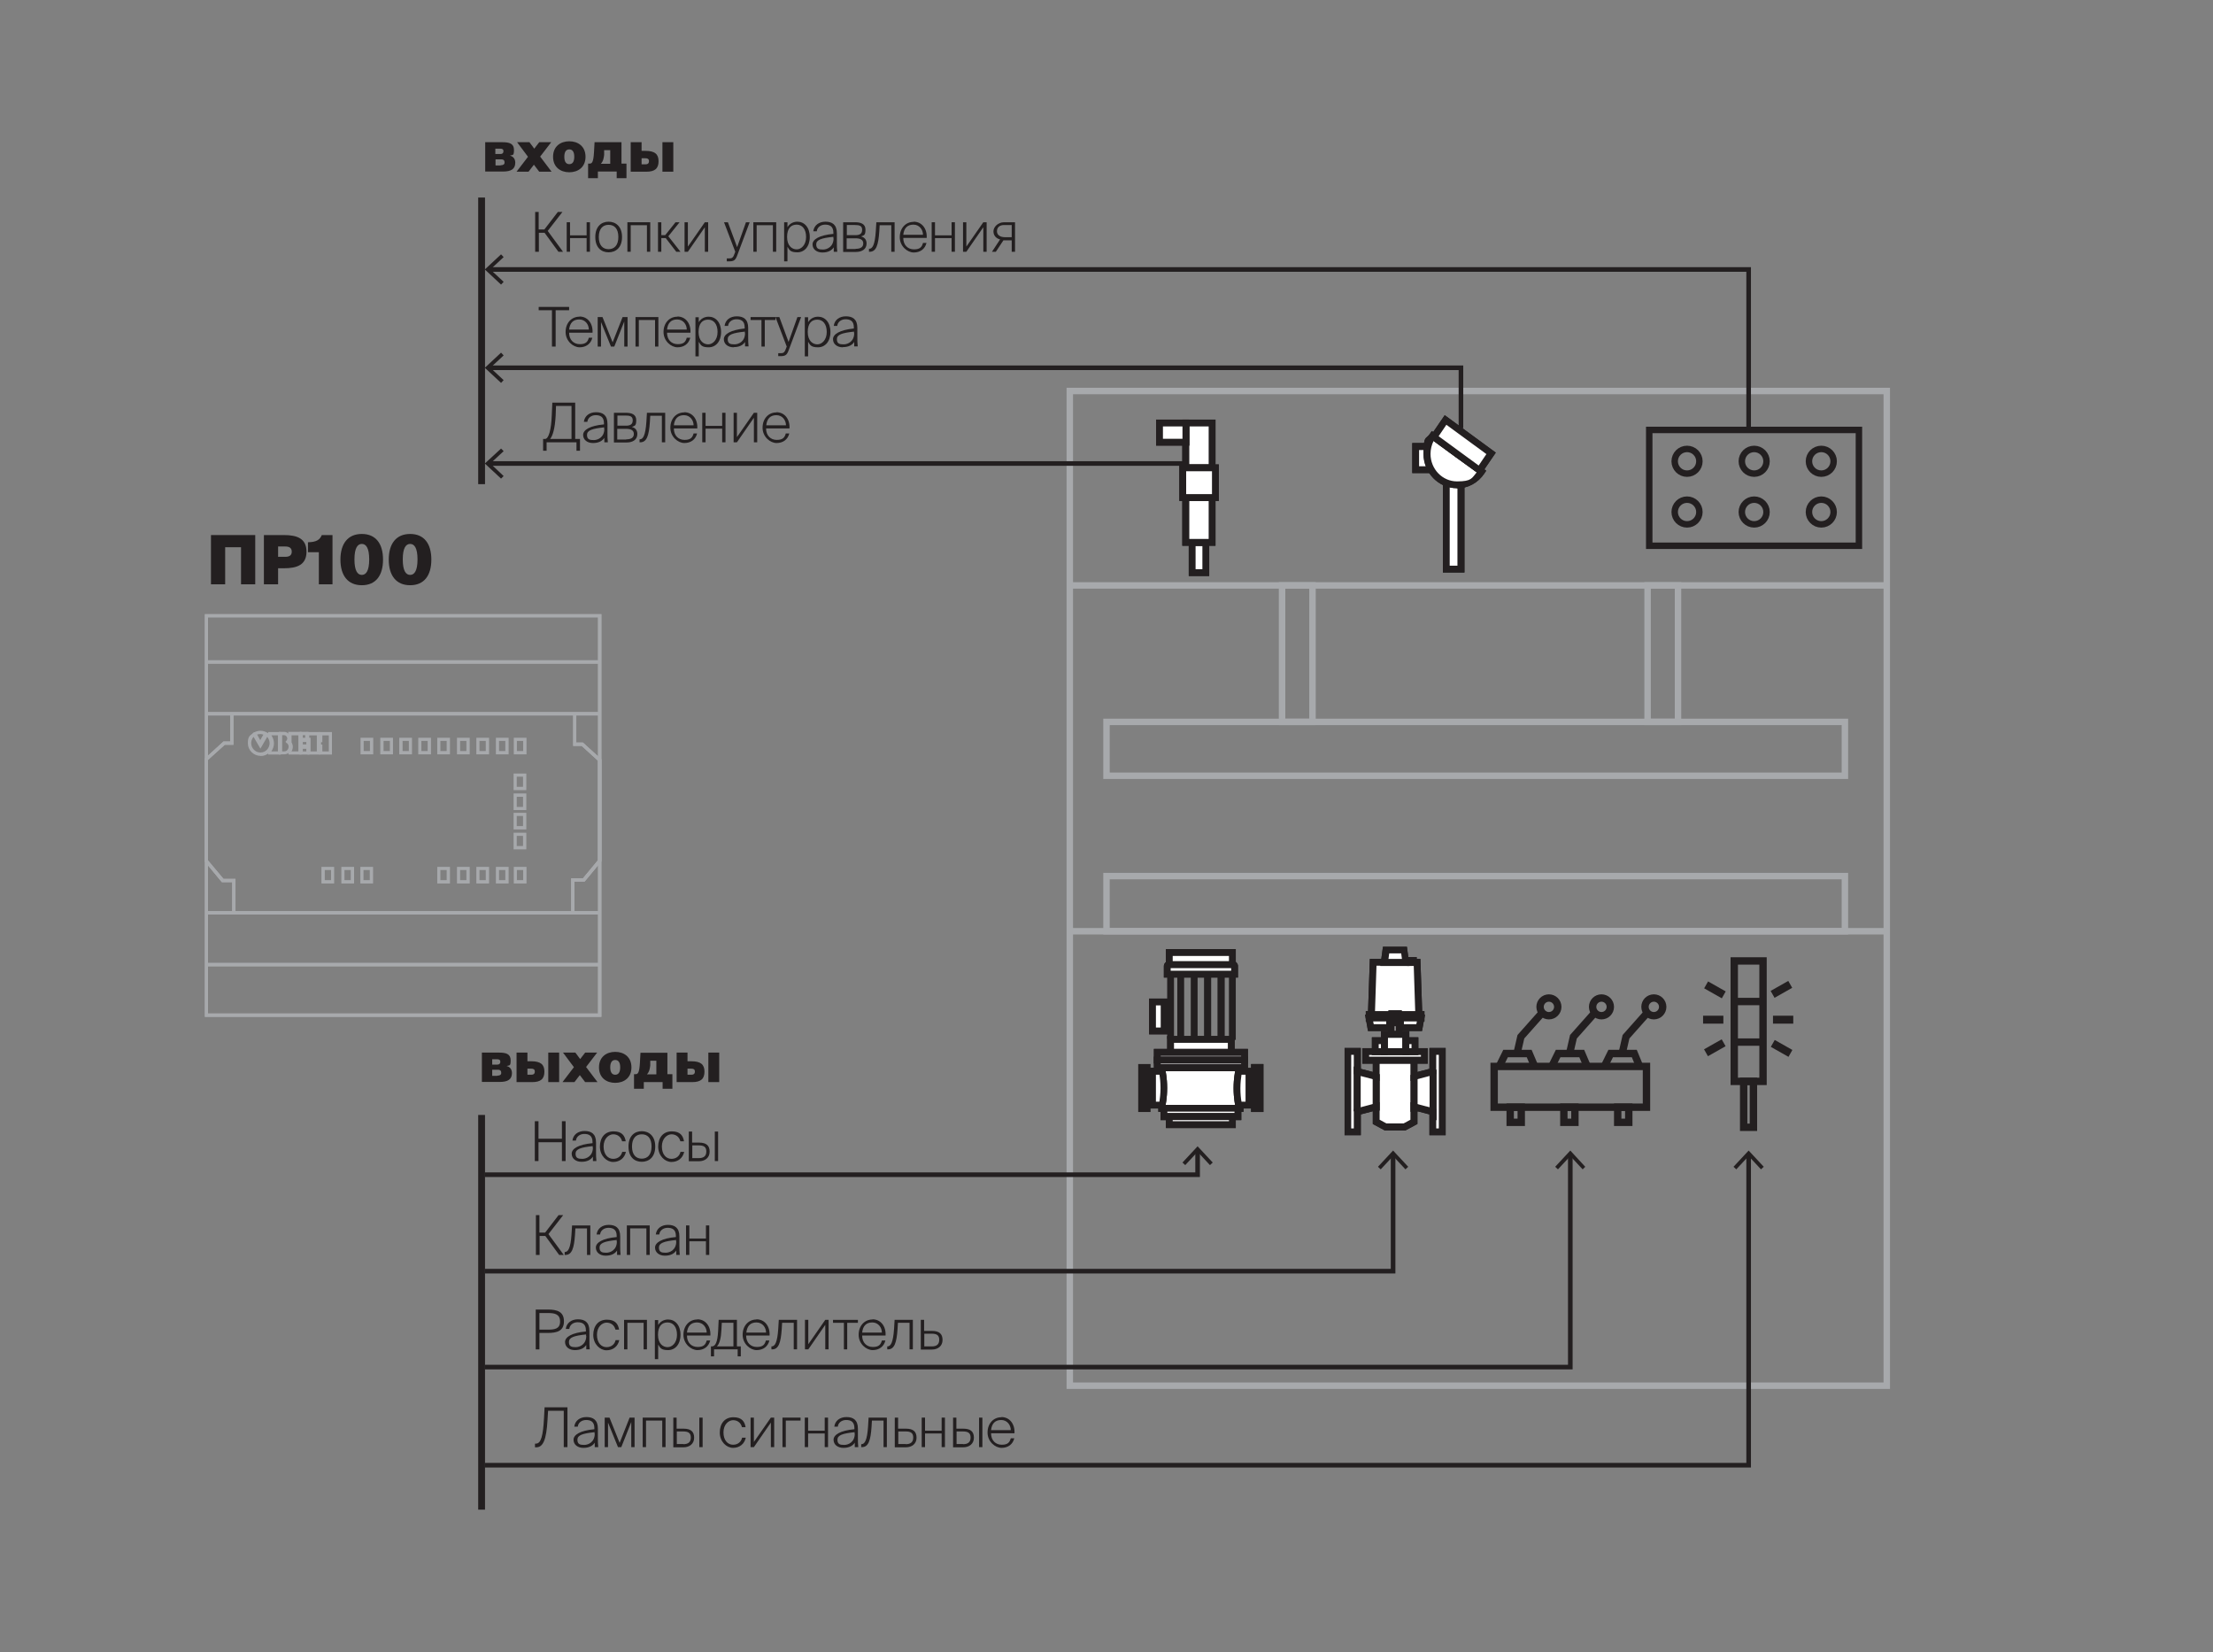 <?xml version="1.0" encoding="UTF-8"?> <svg xmlns="http://www.w3.org/2000/svg" id="Layer_1" data-name="Layer 1" width="1200" height="895.7" version="1.1" viewBox="0 0 1200 895.7"><rect x="0" y="0" width="1200" height="895.7" fill="#808080" stroke="none"/><g><g><polygon points="600 391.4 600 420.6 730.4 420.6 847.4 420.6 1000.4 420.6 1000.4 391.4 600 391.4" fill="none" stroke="#a7a9ac" stroke-miterlimit="10" stroke-width="3.5"></polygon><polygon points="600 504.9 600 475 739.5 475 838.4 475 1000.4 475 1000.4 504.9 600 504.9" fill="none" stroke="#a7a9ac" stroke-miterlimit="10" stroke-width="3.5"></polygon></g><rect x="580.1" y="212" width="443" height="539.3" fill="none" stroke="#a7a9ac" stroke-miterlimit="10" stroke-width="3.5"></rect><line x1="580.1" y1="317.4" x2="1023.2" y2="317.4" fill="none" stroke="#a7a9ac" stroke-miterlimit="10" stroke-width="3.5"></line><line x1="580.1" y1="504.9" x2="1023.2" y2="504.9" fill="none" stroke="#a7a9ac" stroke-miterlimit="10" stroke-width="3.5"></line><rect x="695.2" y="317.4" width="16.5" height="74" fill="none" stroke="#a7a9ac" stroke-miterlimit="10" stroke-width="3.5"></rect><rect x="893.4" y="317.4" width="16.5" height="74" fill="none" stroke="#a7a9ac" stroke-miterlimit="10" stroke-width="3.5"></rect></g><g><path d="M114.4,290.1h24v26.7h-7.7v-20.1h-8.6v20.1h-7.7v-26.7Z" fill="#231f20" stroke-width="0"></path><path d="M166.2,299.1c0,7.2-5.2,9-12.2,9h-3.2v8.7h-7.7v-26.7h10.9c7,0,12.2,1.8,12.2,9ZM150.8,301.9h3.9c2.2,0,3.5-.8,3.5-2.8s-1.3-2.8-3.5-2.8h-3.9v5.6Z" fill="#231f20" stroke-width="0"></path><path d="M172.9,299.4h-5.9v-5.4c4.6-.1,6.4-1.3,7.5-3.9h5.8v26.7h-7.4v-17.4Z" fill="#231f20" stroke-width="0"></path><path d="M196.2,289.5c7.6,0,11.5,5.3,11.5,13.9s-3.9,13.9-11.5,13.9-11.6-5.3-11.6-13.9,4-13.9,11.6-13.9ZM196.2,294.9c-2.3,0-4,2.2-4,8.4s1.7,8.4,4,8.4,4-2.2,4-8.4-1.7-8.4-4-8.4Z" fill="#231f20" stroke-width="0"></path><path d="M222.4,289.5c7.6,0,11.5,5.3,11.5,13.9s-3.9,13.9-11.5,13.9-11.6-5.3-11.6-13.9,4-13.9,11.6-13.9ZM222.4,294.9c-2.3,0-4,2.2-4,8.4s1.7,8.4,4,8.4,4-2.2,4-8.4-1.7-8.4-4-8.4Z" fill="#231f20" stroke-width="0"></path></g><g><path d="M290.1,114.9h2v9.5h3.1l7.3-9.5h2.5l-8,10.3,8.3,11.3h-2.5l-7.5-10.3h-3.1v10.3h-2v-21.6Z" fill="#231f20" stroke-width="0"></path><path d="M307.3,120.5h1.8v7.1h9v-7.1h1.8v16h-1.8v-7.4h-9v7.4h-1.8v-16Z" fill="#231f20" stroke-width="0"></path><path d="M337.3,128.5c0,5.8-3.4,8.3-7.3,8.3s-7.2-2.5-7.2-8.3,3.4-8.3,7.2-8.3,7.3,2.5,7.3,8.3ZM335.3,128.5c0-4.6-2.2-6.6-5.3-6.6s-5.3,2.1-5.3,6.6,2.2,6.6,5.3,6.6,5.3-2.1,5.3-6.6Z" fill="#231f20" stroke-width="0"></path><path d="M340.1,120.5h12.5v16h-1.8v-14.4h-8.8v14.4h-1.8v-16Z" fill="#231f20" stroke-width="0"></path><path d="M356.8,120.5h1.8v7h2.1l5.6-7h2.2l-6.1,7.6,6.6,8.4h-2.3l-5.7-7.4h-2.4v7.4h-1.8v-16Z" fill="#231f20" stroke-width="0"></path><path d="M371.2,120.5h1.8v13.2l9.2-13.2h1.8v16h-1.8v-13.3l-9.2,13.3h-1.8v-16Z" fill="#231f20" stroke-width="0"></path><path d="M394,140.1h1.1c1.5,0,2.3,0,3.1-2.3l.5-1.3-6.1-16h2.1l5,13.5,4.8-13.5h2l-6.6,17.6c-1.1,3.1-1.9,3.6-4.8,3.6h-1v-1.6Z" fill="#231f20" stroke-width="0"></path><path d="M408.4,120.5h12.5v16h-1.8v-14.4h-8.8v14.4h-1.8v-16Z" fill="#231f20" stroke-width="0"></path><path d="M427,133.8v7.9h-1.8v-21.2h1.8v2.7c1.1-1.9,3.1-3,5.4-3,3.7,0,6.7,3,6.7,8.3s-3,8.3-6.7,8.3-4.3-1.1-5.4-3ZM437.1,128.5c0-4.3-2.1-6.7-5.1-6.7s-5.2,1.9-5.2,6.7,2.7,6.7,5.2,6.7,5.1-2.4,5.1-6.7Z" fill="#231f20" stroke-width="0"></path><path d="M445.9,136.9c-3,0-5.3-1.7-5.3-4.4s3.6-5,11.3-5.7v-.6c0-3.6-2.1-4.4-4.5-4.4s-4.3,1.5-4.5,3.6h-1.9c.4-3.2,3-5.2,6.6-5.2s6.2,1.5,6.2,6.3,0,3.7,0,4.9c0,1.8,0,3.4.2,5.1h-1.9v-2.4c-1.1,1.7-3.1,2.8-6.1,2.8ZM451.9,129.2v-.8c-6.5.7-9.3,1.6-9.3,4.1s1.5,2.8,3.7,2.8,5.7-1.5,5.7-6.1Z" fill="#231f20" stroke-width="0"></path><path d="M457.3,120.5h6.3c3.1,0,5.7.8,5.7,4s-.8,3-2.4,3.7c1.7.4,3,1.6,3,3.8,0,3.2-2.6,4.6-5.8,4.6h-6.9v-16ZM463.8,127.5c2.3,0,3.7-.7,3.7-2.9s-1.5-2.6-3.9-2.6h-4.4v5.5h4.6ZM464,134.9c2.7,0,4.1-1,4.1-2.9s-1.4-2.8-4.3-2.8h-4.7v5.8h4.8Z" fill="#231f20" stroke-width="0"></path><path d="M471.1,134.9h.2c1.8,0,3.1-2.1,3.6-9.5l.3-4.9h9.9v16h-1.8v-14.4h-6.3l-.2,3.4c-.5,7.4-1.7,11-5.2,11h-.4v-1.6Z" fill="#231f20" stroke-width="0"></path><path d="M495.4,120.2c4.5,0,7.4,3.8,7.1,8.8h-12.7c0,3.9,2.5,6.2,5.8,6.2s4.3-1.3,4.9-3.5h1.9c-.8,3.3-3.4,5.2-6.9,5.2s-7.6-3.4-7.6-8.3,3.2-8.3,7.5-8.3ZM500.5,127.3c0-2.7-1.9-5.5-5.2-5.5s-5.1,1.9-5.5,5.5h10.7Z" fill="#231f20" stroke-width="0"></path><path d="M505.2,120.5h1.8v7.1h9v-7.1h1.8v16h-1.8v-7.4h-9v7.4h-1.8v-16Z" fill="#231f20" stroke-width="0"></path><path d="M522.2,120.5h1.8v13.2l9.2-13.2h1.8v16h-1.8v-13.3l-9.2,13.3h-1.8v-16Z" fill="#231f20" stroke-width="0"></path><path d="M542.2,129.8c-2.1-.6-3.5-2.1-3.5-4.4s2.4-4.9,5.8-4.9h5.9v16h-1.8v-6.2h-4.5l-4.1,6.2h-2.1l4.4-6.7ZM548.6,128.6v-6.6h-4.1c-2.5,0-3.9,1.3-3.9,3.4s1.9,3.2,4.3,3.2h3.7Z" fill="#231f20" stroke-width="0"></path></g><g><path d="M290.2,782.7h.4c2.8,0,3.9-4.3,4.4-14l.3-5.7h12.4v21.6h-2v-19.7h-8.5l-.3,4.9c-.6,10.8-2.4,14.9-6.1,14.9h-.7v-1.8Z" fill="#231f20" stroke-width="0"></path><path d="M316.3,785c-3,0-5.3-1.7-5.3-4.4s3.6-5,11.3-5.7v-.6c0-3.6-2.1-4.4-4.5-4.4s-4.3,1.5-4.5,3.6h-1.9c.4-3.2,3-5.2,6.6-5.2s6.2,1.5,6.2,6.3,0,3.7,0,4.9c0,1.8,0,3.4.2,5.1h-1.9v-2.4c-1.1,1.7-3.1,2.8-6.1,2.8ZM322.4,777.3v-.8c-6.5.7-9.3,1.6-9.3,4.1s1.5,2.8,3.7,2.8,5.7-1.5,5.7-6.1Z" fill="#231f20" stroke-width="0"></path><path d="M327.8,768.6h2.7l5.5,13.7,5.4-13.7h2.7v16h-1.8v-13.6l-5.4,13.6h-1.8l-5.4-13.3v13.3h-1.8v-16Z" fill="#231f20" stroke-width="0"></path><path d="M348.4,768.6h12.5v16h-1.8v-14.4h-8.8v14.4h-1.8v-16Z" fill="#231f20" stroke-width="0"></path><path d="M365.1,768.6h1.8v6h3.8c3.9,0,5.7,1.6,5.7,4.9s-2.5,5.2-5.8,5.2h-5.5v-16ZM370.5,783c2.7,0,4.1-1.1,4.1-3.6s-1.4-3.3-4.2-3.3h-3.4v6.8h3.5ZM379.2,768.6h1.8v16h-1.8v-16Z" fill="#231f20" stroke-width="0"></path><path d="M402.3,773.7c-.6-2.4-2.5-3.7-4.8-3.7s-5.2,2.2-5.2,6.6,2.4,6.7,5.2,6.7,4.5-1.8,4.9-3.8h2c-.7,3.3-3.3,5.5-6.9,5.5s-7.2-3.4-7.2-8.3,2.7-8.3,7.4-8.3,6.1,2.5,6.6,5.4h-1.9Z" fill="#231f20" stroke-width="0"></path><path d="M407,768.6h1.8v13.2l9.2-13.2h1.8v16h-1.8v-13.3l-9.2,13.3h-1.8v-16Z" fill="#231f20" stroke-width="0"></path><path d="M424.2,768.6h9.9v1.6h-8v14.4h-1.8v-16Z" fill="#231f20" stroke-width="0"></path><path d="M436.4,768.6h1.8v7.1h9v-7.1h1.8v16h-1.8v-7.4h-9v7.4h-1.8v-16Z" fill="#231f20" stroke-width="0"></path><path d="M457.3,785c-3,0-5.3-1.7-5.3-4.4s3.6-5,11.3-5.7v-.6c0-3.6-2.1-4.4-4.5-4.4s-4.3,1.5-4.5,3.6h-1.9c.4-3.2,3-5.2,6.6-5.2s6.2,1.5,6.2,6.3,0,3.7,0,4.9c0,1.8,0,3.4.2,5.1h-1.9v-2.4c-1.1,1.7-3.1,2.8-6.1,2.8ZM463.4,777.3v-.8c-6.5.7-9.3,1.6-9.3,4.1s1.5,2.8,3.7,2.8,5.7-1.5,5.7-6.1Z" fill="#231f20" stroke-width="0"></path><path d="M466.9,783h.2c1.8,0,3.1-2.1,3.6-9.5l.3-4.9h9.9v16h-1.8v-14.4h-6.3l-.2,3.4c-.5,7.4-1.7,11-5.2,11h-.4v-1.6Z" fill="#231f20" stroke-width="0"></path><path d="M485.2,768.6h1.8v6h4.3c3.9,0,5.7,1.6,5.7,4.9s-2.5,5.2-5.8,5.2h-6v-16ZM491.1,783c2.7,0,4.1-1.1,4.1-3.6s-1.4-3.3-4.1-3.3h-4v6.8h4.1Z" fill="#231f20" stroke-width="0"></path><path d="M499.8,768.6h1.8v7.1h9v-7.1h1.8v16h-1.8v-7.4h-9v7.4h-1.8v-16Z" fill="#231f20" stroke-width="0"></path><path d="M516.8,768.6h1.8v6h3.8c3.9,0,5.7,1.6,5.7,4.9s-2.5,5.2-5.8,5.2h-5.5v-16ZM522.2,783c2.7,0,4.1-1.1,4.1-3.6s-1.4-3.3-4.2-3.3h-3.4v6.8h3.5ZM530.9,768.6h1.8v16h-1.8v-16Z" fill="#231f20" stroke-width="0"></path><path d="M543,768.3c4.5,0,7.4,3.8,7.1,8.8h-12.7c0,3.9,2.5,6.2,5.8,6.2s4.3-1.3,4.9-3.5h1.9c-.8,3.3-3.4,5.2-6.9,5.2s-7.6-3.4-7.6-8.3,3.2-8.3,7.5-8.3ZM548.1,775.4c0-2.7-1.9-5.5-5.2-5.5s-5.1,1.9-5.5,5.5h10.7Z" fill="#231f20" stroke-width="0"></path></g><g><path d="M306.7,629.5h-2v-10.2h-12.7v10.2h-2v-21.6h2v9.5h12.7v-9.5h2v21.6Z" fill="#231f20" stroke-width="0"></path><path d="M315.3,629.9c-3,0-5.3-1.7-5.3-4.4s3.6-5,11.3-5.7v-.6c0-3.6-2.1-4.4-4.5-4.4s-4.3,1.5-4.5,3.6h-1.9c.4-3.2,3-5.2,6.6-5.2s6.2,1.5,6.2,6.3,0,3.7,0,4.9c0,1.8,0,3.4.2,5.1h-1.9v-2.4c-1.1,1.7-3.1,2.8-6.1,2.8ZM321.4,622.2v-.8c-6.5.7-9.3,1.6-9.3,4.1s1.5,2.8,3.7,2.8,5.7-1.5,5.7-6.1Z" fill="#231f20" stroke-width="0"></path><path d="M337.3,618.7c-.6-2.4-2.5-3.7-4.8-3.7s-5.2,2.2-5.2,6.6,2.4,6.7,5.2,6.7,4.5-1.8,4.9-3.8h2c-.7,3.3-3.3,5.5-6.9,5.5s-7.2-3.4-7.2-8.3,2.7-8.3,7.4-8.3,6.1,2.5,6.6,5.4h-1.9Z" fill="#231f20" stroke-width="0"></path><path d="M355.3,621.6c0,5.8-3.4,8.3-7.3,8.3s-7.2-2.5-7.2-8.3,3.4-8.3,7.2-8.3,7.3,2.5,7.3,8.3ZM353.3,621.6c0-4.6-2.2-6.6-5.3-6.6s-5.3,2.1-5.3,6.6,2.2,6.6,5.3,6.6,5.3-2.1,5.3-6.6Z" fill="#231f20" stroke-width="0"></path><path d="M368.9,618.7c-.6-2.4-2.5-3.7-4.8-3.7s-5.2,2.2-5.2,6.6,2.4,6.7,5.2,6.7,4.5-1.8,4.9-3.8h2c-.7,3.3-3.3,5.5-6.9,5.5s-7.2-3.4-7.2-8.3,2.7-8.3,7.4-8.3,6.1,2.5,6.6,5.4h-1.9Z" fill="#231f20" stroke-width="0"></path><path d="M373.5,613.5h1.8v6h3.8c3.9,0,5.7,1.6,5.7,4.9s-2.5,5.2-5.8,5.2h-5.5v-16ZM378.9,627.9c2.7,0,4.1-1.1,4.1-3.6s-1.4-3.3-4.2-3.3h-3.4v6.9h3.5ZM387.6,613.5h1.8v16h-1.8v-16Z" fill="#231f20" stroke-width="0"></path></g><g><path d="M290.5,658.8h2v9.5h3.1l7.3-9.5h2.5l-8,10.3,8.3,11.3h-2.5l-7.5-10.3h-3.1v10.3h-2v-21.6Z" fill="#231f20" stroke-width="0"></path><path d="M306.1,678.8h.2c1.8,0,3.1-2.1,3.6-9.5l.3-4.9h9.9v16h-1.8v-14.4h-6.3l-.2,3.4c-.5,7.4-1.7,11-5.2,11h-.4v-1.6Z" fill="#231f20" stroke-width="0"></path><path d="M328.4,680.8c-3,0-5.3-1.7-5.3-4.4s3.6-5,11.3-5.7v-.6c0-3.6-2.1-4.4-4.5-4.4s-4.3,1.5-4.5,3.6h-1.9c.4-3.2,3-5.2,6.6-5.2s6.2,1.5,6.2,6.3,0,3.7,0,4.9c0,1.8,0,3.4.2,5.1h-1.9v-2.4c-1.1,1.7-3.1,2.8-6.1,2.8ZM334.4,673.1v-.8c-6.5.7-9.3,1.6-9.3,4.1s1.5,2.8,3.7,2.8,5.7-1.5,5.7-6.1Z" fill="#231f20" stroke-width="0"></path><path d="M339.8,664.4h12.5v16h-1.8v-14.4h-8.8v14.4h-1.8v-16Z" fill="#231f20" stroke-width="0"></path><path d="M360.5,680.8c-3,0-5.3-1.7-5.3-4.4s3.6-5,11.3-5.7v-.6c0-3.6-2.1-4.4-4.5-4.4s-4.3,1.5-4.5,3.6h-1.9c.4-3.2,3-5.2,6.6-5.2s6.2,1.5,6.2,6.3,0,3.7,0,4.9c0,1.8,0,3.4.2,5.1h-1.9v-2.4c-1.1,1.7-3.1,2.8-6.1,2.8ZM366.6,673.1v-.8c-6.5.7-9.3,1.6-9.3,4.1s1.5,2.8,3.7,2.8,5.7-1.5,5.7-6.1Z" fill="#231f20" stroke-width="0"></path><path d="M372,664.4h1.8v7.1h9v-7.1h1.8v16h-1.8v-7.4h-9v7.4h-1.8v-16Z" fill="#231f20" stroke-width="0"></path></g><g><path d="M305.8,716.4c0,5.2-3.7,6.3-8.8,6.3h-4.5v8.9h-2v-21.6h6.5c5.2,0,8.8,1.2,8.8,6.4ZM292.5,720.9h4.7c3.5,0,6.5-.4,6.5-4.4s-2.9-4.6-6.5-4.6h-4.7v9Z" fill="#231f20" stroke-width="0"></path><path d="M311.7,732c-3,0-5.3-1.7-5.3-4.4s3.6-5,11.3-5.7v-.6c0-3.6-2.1-4.4-4.5-4.4s-4.3,1.5-4.5,3.6h-1.9c.4-3.2,3-5.2,6.6-5.2s6.2,1.5,6.2,6.3,0,3.7,0,4.9c0,1.8,0,3.4.2,5.1h-1.9v-2.4c-1.1,1.7-3.1,2.8-6.1,2.8ZM317.8,724.3v-.8c-6.5.7-9.3,1.6-9.3,4.1s1.5,2.8,3.7,2.8,5.7-1.5,5.7-6.1Z" fill="#231f20" stroke-width="0"></path><path d="M333.7,720.8c-.6-2.4-2.5-3.7-4.8-3.7s-5.2,2.2-5.2,6.6,2.4,6.7,5.2,6.7,4.5-1.8,4.9-3.8h2c-.7,3.3-3.3,5.5-6.9,5.5s-7.2-3.4-7.2-8.3,2.7-8.3,7.4-8.3,6.1,2.5,6.6,5.4h-1.9Z" fill="#231f20" stroke-width="0"></path><path d="M338.3,715.6h12.5v16h-1.8v-14.4h-8.8v14.4h-1.8v-16Z" fill="#231f20" stroke-width="0"></path><path d="M356.9,729v7.9h-1.8v-21.2h1.8v2.7c1.1-1.9,3.1-3,5.4-3,3.7,0,6.7,3,6.7,8.3s-3,8.3-6.7,8.3-4.3-1.1-5.4-3ZM367.1,723.7c0-4.3-2.1-6.7-5.1-6.7s-5.2,1.9-5.2,6.7,2.7,6.7,5.2,6.7,5.1-2.4,5.1-6.7Z" fill="#231f20" stroke-width="0"></path><path d="M378.1,715.3c4.5,0,7.4,3.8,7.1,8.8h-12.7c0,3.9,2.5,6.2,5.8,6.2s4.3-1.3,4.9-3.5h1.9c-.8,3.3-3.4,5.2-6.9,5.2s-7.6-3.4-7.6-8.3,3.2-8.3,7.5-8.3ZM383.2,722.5c0-2.7-1.9-5.5-5.2-5.5s-5.1,1.9-5.5,5.5h10.7Z" fill="#231f20" stroke-width="0"></path><path d="M385.4,730h.6c1.8,0,3.1-2.1,3.4-8.3l.3-6.1h9.9v14.4h2.1v5.4h-1.7v-3.8h-12.8v3.8h-1.7v-5.4ZM397.7,730v-12.8h-6.3l-.2,3.7c-.2,4.5-1,7.7-2.5,9.1h9.1Z" fill="#231f20" stroke-width="0"></path><path d="M410.2,715.3c4.5,0,7.4,3.8,7.1,8.8h-12.7c0,3.9,2.5,6.2,5.8,6.2s4.3-1.3,4.9-3.5h1.9c-.8,3.3-3.4,5.2-6.9,5.2s-7.6-3.4-7.6-8.3,3.2-8.3,7.5-8.3ZM415.4,722.5c0-2.7-1.9-5.5-5.2-5.5s-5.1,1.9-5.5,5.5h10.7Z" fill="#231f20" stroke-width="0"></path><path d="M418.2,730h.2c1.8,0,3.1-2.1,3.6-9.5l.3-4.9h9.9v16h-1.8v-14.4h-6.3l-.2,3.4c-.5,7.4-1.7,11-5.2,11h-.4v-1.6Z" fill="#231f20" stroke-width="0"></path><path d="M436.5,715.6h1.8v13.2l9.2-13.2h1.8v16h-1.8v-13.3l-9.2,13.3h-1.8v-16Z" fill="#231f20" stroke-width="0"></path><path d="M457.5,717.2h-5.8v-1.6h13.5v1.6h-5.8v14.4h-1.8v-14.4Z" fill="#231f20" stroke-width="0"></path><path d="M473.1,715.3c4.5,0,7.4,3.8,7.1,8.8h-12.7c0,3.9,2.5,6.2,5.8,6.2s4.3-1.3,4.9-3.5h1.9c-.8,3.3-3.4,5.2-6.9,5.2s-7.6-3.4-7.6-8.3,3.2-8.3,7.5-8.3ZM478.2,722.5c0-2.7-1.9-5.5-5.2-5.5s-5.1,1.9-5.5,5.5h10.7Z" fill="#231f20" stroke-width="0"></path><path d="M481,730h.2c1.8,0,3.1-2.1,3.6-9.5l.3-4.9h9.9v16h-1.8v-14.4h-6.3l-.2,3.4c-.5,7.4-1.7,11-5.2,11h-.4v-1.6Z" fill="#231f20" stroke-width="0"></path><path d="M499.3,715.6h1.8v6h4.3c3.9,0,5.7,1.6,5.7,4.9s-2.5,5.2-5.8,5.2h-6v-16ZM505.2,730c2.7,0,4.1-1.1,4.1-3.6s-1.4-3.3-4.1-3.3h-4v6.9h4.1Z" fill="#231f20" stroke-width="0"></path></g><g><path d="M292.1,168.2v-1.8h16.5v1.8h-7.3v19.7h-2v-19.7h-7.3Z" fill="#231f20" stroke-width="0"></path><path d="M314.2,171.6c4.5,0,7.4,3.8,7.1,8.8h-12.7c0,3.9,2.5,6.2,5.8,6.2s4.3-1.3,4.9-3.5h1.9c-.8,3.3-3.4,5.2-6.9,5.2s-7.6-3.4-7.6-8.3,3.2-8.3,7.5-8.3ZM319.3,178.7c0-2.7-1.9-5.5-5.2-5.5s-5.1,1.9-5.5,5.5h10.7Z" fill="#231f20" stroke-width="0"></path><path d="M324,171.9h2.7l5.5,13.7,5.4-13.7h2.7v16h-1.8v-13.6l-5.4,13.6h-1.8l-5.4-13.3v13.3h-1.8v-16Z" fill="#231f20" stroke-width="0"></path><path d="M344.5,171.9h12.5v16h-1.8v-14.4h-8.8v14.4h-1.8v-16Z" fill="#231f20" stroke-width="0"></path><path d="M367.3,171.6c4.5,0,7.4,3.8,7.1,8.8h-12.7c0,3.9,2.5,6.2,5.8,6.2s4.3-1.3,4.9-3.5h1.9c-.8,3.3-3.4,5.2-6.9,5.2s-7.6-3.4-7.6-8.3,3.2-8.3,7.5-8.3ZM372.4,178.7c0-2.7-1.9-5.5-5.2-5.5s-5.1,1.9-5.5,5.5h10.7Z" fill="#231f20" stroke-width="0"></path><path d="M378.9,185.3v7.9h-1.8v-21.2h1.8v2.7c1.1-1.9,3.1-3,5.4-3,3.7,0,6.7,3,6.7,8.3s-3,8.3-6.7,8.3-4.3-1.1-5.4-3ZM389.1,180c0-4.3-2.1-6.7-5.1-6.7s-5.2,1.9-5.2,6.7,2.7,6.7,5.2,6.7,5.1-2.4,5.1-6.7Z" fill="#231f20" stroke-width="0"></path><path d="M397.8,188.3c-3,0-5.3-1.7-5.3-4.4s3.6-5,11.3-5.8v-.6c0-3.6-2.1-4.4-4.5-4.4s-4.3,1.5-4.5,3.6h-1.9c.4-3.2,3-5.2,6.6-5.2s6.2,1.5,6.2,6.3,0,3.7,0,4.9c0,1.8,0,3.4.2,5.1h-1.9v-2.4c-1.1,1.7-3.1,2.8-6.1,2.8ZM403.9,180.6v-.8c-6.5.7-9.3,1.6-9.3,4.1s1.5,2.8,3.7,2.8,5.7-1.5,5.7-6.1Z" fill="#231f20" stroke-width="0"></path><path d="M412.8,173.5h-5.8v-1.6h13.5v1.6h-5.8v14.4h-1.8v-14.4Z" fill="#231f20" stroke-width="0"></path><path d="M421.9,191.5h1.1c1.5,0,2.3,0,3.1-2.3l.5-1.3-6.1-16h2.1l5,13.5,4.8-13.5h2l-6.6,17.6c-1.1,3.1-1.9,3.6-4.8,3.6h-1v-1.6Z" fill="#231f20" stroke-width="0"></path><path d="M438.2,185.3v7.9h-1.8v-21.2h1.8v2.7c1.1-1.9,3.1-3,5.4-3,3.7,0,6.7,3,6.7,8.3s-3,8.3-6.7,8.3-4.3-1.1-5.4-3ZM448.3,180c0-4.3-2.1-6.7-5.1-6.7s-5.2,1.9-5.2,6.7,2.7,6.7,5.2,6.7,5.1-2.4,5.1-6.7Z" fill="#231f20" stroke-width="0"></path><path d="M457,188.3c-3,0-5.3-1.7-5.3-4.4s3.6-5,11.3-5.8v-.6c0-3.6-2.1-4.4-4.5-4.4s-4.3,1.5-4.5,3.6h-1.9c.4-3.2,3-5.2,6.6-5.2s6.2,1.5,6.2,6.3,0,3.7,0,4.9c0,1.8,0,3.4.2,5.1h-1.9v-2.4c-1.1,1.7-3.1,2.8-6.1,2.8ZM463.1,180.6v-.8c-6.5.7-9.3,1.6-9.3,4.1s1.5,2.8,3.7,2.8,5.7-1.5,5.7-6.1Z" fill="#231f20" stroke-width="0"></path></g><g><path d="M294.5,238h1c2.1,0,3.4-5.2,3.7-12.8l.3-6.9h12.4v19.7h2.6v6.4h-1.9v-4.6h-16.2v4.6h-1.9v-6.4ZM309.9,238v-17.9h-8.4l-.2,5.4c-.4,7-1.6,10.8-3,12.5h11.6Z" fill="#231f20" stroke-width="0"></path><path d="M321.5,240.2c-3,0-5.3-1.7-5.3-4.4s3.6-5,11.3-5.7v-.6c0-3.6-2.1-4.4-4.5-4.4s-4.3,1.5-4.5,3.6h-1.9c.4-3.2,3-5.2,6.6-5.2s6.2,1.5,6.2,6.3,0,3.7,0,4.9c0,1.8,0,3.4.2,5.1h-1.9v-2.4c-1.1,1.7-3.1,2.8-6.1,2.8ZM327.6,232.5v-.8c-6.5.7-9.3,1.6-9.3,4.1s1.5,2.8,3.7,2.8,5.7-1.5,5.7-6.1Z" fill="#231f20" stroke-width="0"></path><path d="M333,223.8h6.3c3.1,0,5.7.8,5.7,4s-.8,3-2.4,3.7c1.7.4,3,1.6,3,3.8,0,3.2-2.6,4.6-5.8,4.6h-6.9v-16ZM339.4,230.8c2.3,0,3.7-.7,3.7-2.9s-1.5-2.6-3.9-2.6h-4.4v5.5h4.6ZM339.6,238.2c2.7,0,4.1-1,4.1-2.9s-1.4-2.8-4.3-2.8h-4.7v5.8h4.8Z" fill="#231f20" stroke-width="0"></path><path d="M346.7,238.2h.2c1.8,0,3.1-2.1,3.6-9.5l.3-4.9h9.9v16h-1.8v-14.4h-6.3l-.2,3.4c-.5,7.4-1.7,11-5.2,11h-.4v-1.6Z" fill="#231f20" stroke-width="0"></path><path d="M371,223.5c4.5,0,7.4,3.8,7.1,8.8h-12.7c0,3.9,2.5,6.2,5.8,6.2s4.3-1.3,4.9-3.5h1.9c-.8,3.3-3.4,5.2-6.9,5.2s-7.6-3.4-7.6-8.3,3.2-8.3,7.5-8.3ZM376.1,230.6c0-2.7-1.9-5.5-5.2-5.5s-5.1,1.9-5.5,5.5h10.7Z" fill="#231f20" stroke-width="0"></path><path d="M380.8,223.8h1.8v7.1h9v-7.1h1.8v16h-1.8v-7.4h-9v7.4h-1.8v-16Z" fill="#231f20" stroke-width="0"></path><path d="M397.8,223.8h1.8v13.2l9.2-13.2h1.8v16h-1.8v-13.3l-9.2,13.3h-1.8v-16Z" fill="#231f20" stroke-width="0"></path><path d="M421,223.5c4.5,0,7.4,3.8,7.1,8.8h-12.7c0,3.9,2.5,6.2,5.8,6.2s4.3-1.3,4.9-3.5h1.9c-.8,3.3-3.4,5.2-6.9,5.2s-7.6-3.4-7.6-8.3,3.2-8.3,7.5-8.3ZM426.2,230.6c0-2.7-1.9-5.5-5.2-5.5s-5.1,1.9-5.5,5.5h10.7Z" fill="#231f20" stroke-width="0"></path></g><g><g><polygon points="736 570.1 730.9 570.1 730.9 613.7 736 613.7 736 602.8 746.3 600.1 746.3 608.2 751.4 611 761.6 611 766.7 608.2 766.7 600.1 777 602.8 777 613.7 782.1 613.7 782.1 570.1 777 570.1 777 581 766.7 583.7 766.7 575.5 761.6 572.8 751.4 572.8 746.3 575.5 746.3 583.7 736 581 736 570.1" fill="#fff" stroke-width="0"></polygon><path d="M783.9,615.5h-8.8v-11.3l-6.5-1.7v6.9l-6.5,3.5h-11.2l-6.5-3.5v-6.9l-6.5,1.7v11.3h-8.8v-47.3h8.8v11.3l6.5,1.7v-6.9l6.5-3.5h11.2l6.5,3.5v6.9l6.5-1.7v-11.3h8.8v47.3ZM778.8,611.8h1.4v-39.9h-1.4v10.5l-14,3.7v-9.5l-3.7-2h-9.3l-3.7,2v9.5l-14-3.7v-10.5h-1.4v39.9h1.4v-10.5l14-3.7v9.5l3.7,2h9.3l3.7-2v-9.5l14,3.7v10.5Z" fill="#231f20" stroke-width="0"></path></g><g><polygon points="736 570.1 730.9 570.1 730.9 613.7 736 613.7 736 602.8 746.3 600.1 746.3 608.2 751.4 611 761.6 611 766.7 608.2 766.7 600.1 777 602.8 777 613.7 782.1 613.7 782.1 570.1 777 570.1 777 581 766.7 583.7 766.7 575.5 761.6 572.8 751.4 572.8 746.3 575.5 746.3 583.7 736 581 736 570.1" fill="#fff" stroke-width="0"></polygon><path d="M783.9,615.5h-8.8v-11.3l-6.5-1.7v6.9l-6.5,3.5h-11.2l-6.5-3.5v-6.9l-6.5,1.7v11.3h-8.8v-47.3h8.8v11.3l6.5,1.7v-6.9l6.5-3.5h11.2l6.5,3.5v6.9l6.5-1.7v-11.3h8.8v47.3ZM778.8,611.8h1.4v-39.9h-1.4v10.5l-14,3.7v-9.5l-3.7-2h-9.3l-3.7,2v9.5l-14-3.7v-10.5h-1.4v39.9h1.4v-10.5l14-3.7v9.5l3.7,2h9.3l3.7-2v-9.5l14,3.7v10.5Z" fill="#231f20" stroke-width="0"></path></g><rect x="734.1" y="578.3" width="3.7" height="24.2" fill="#231f20" stroke-width="0"></rect><rect x="734.1" y="578.3" width="3.7" height="24.2" fill="#231f20" stroke-width="0"></rect><rect x="744.4" y="582.4" width="3.7" height="19.7" fill="#231f20" stroke-width="0"></rect><rect x="744.4" y="582.4" width="3.7" height="19.7" fill="#231f20" stroke-width="0"></rect><rect x="764.9" y="582.8" width="3.7" height="20" fill="#231f20" stroke-width="0"></rect><rect x="764.9" y="582.8" width="3.7" height="20" fill="#231f20" stroke-width="0"></rect><rect x="775.2" y="580" width="3.7" height="27.3" fill="#231f20" stroke-width="0"></rect><rect x="775.2" y="580" width="3.7" height="27.3" fill="#231f20" stroke-width="0"></rect><g><rect x="740.6" y="570.1" width="31.8" height="4.7" fill="#fff" stroke-width="0"></rect><path d="M774.2,576.7h-35.5v-8.4h35.5v8.4ZM742.4,572.9h28.1v-.9h-28.1v.9Z" fill="#231f20" stroke-width="0"></path></g><g><rect x="740.6" y="570.1" width="31.8" height="4.7" fill="#fff" stroke-width="0"></rect><path d="M774.2,576.7h-35.5v-8.4h35.5v8.4ZM742.4,572.9h28.1v-.9h-28.1v.9Z" fill="#231f20" stroke-width="0"></path></g><g><rect x="742.4" y="550.1" width="28.1" height="1.9" fill="#fff" stroke-width="0"></rect><rect x="740.6" y="548.2" width="31.8" height="5.6" fill="#231f20" stroke-width="0"></rect></g><g><rect x="742.4" y="550.1" width="28.1" height="1.9" fill="#fff" stroke-width="0"></rect><rect x="740.6" y="548.2" width="31.8" height="5.6" fill="#231f20" stroke-width="0"></rect></g><g><polygon points="770.5 551.9 742.4 551.9 743.4 557.1 769.6 557.1 770.5 551.9" fill="#fff" stroke-width="0"></polygon><path d="M771.1,559h-29.3l-1.6-8.9h32.5l-1.6,8.9ZM744.9,555.3h23.1l.3-1.5h-23.7l.3,1.5Z" fill="#231f20" stroke-width="0"></path></g><g><polygon points="770.5 551.9 742.4 551.9 743.4 557.1 769.6 557.1 770.5 551.9" fill="#fff" stroke-width="0"></polygon><path d="M771.1,559h-29.3l-1.6-8.9h32.5l-1.6,8.9ZM744.9,555.3h23.1l.3-1.5h-23.7l.3,1.5Z" fill="#231f20" stroke-width="0"></path></g><g><polygon points="769.3 550.1 743.6 550.1 744.6 521.8 768.4 521.8 769.3 550.1" fill="#fff" stroke-width="0"></polygon><path d="M771.2,551.9h-29.5l1.1-32h27.4l1.1,32ZM745.6,548.2h21.8l-.8-24.6h-20.2l-.8,24.6Z" fill="#231f20" stroke-width="0"></path></g><g><polygon points="769.3 550.1 743.6 550.1 744.6 521.8 768.4 521.8 769.3 550.1" fill="#fff" stroke-width="0"></polygon><path d="M771.2,551.9h-29.5l1.1-32h27.4l1.1,32ZM745.6,548.2h21.8l-.8-24.6h-20.2l-.8,24.6Z" fill="#231f20" stroke-width="0"></path></g><g><polygon points="762.3 521.8 750.7 521.8 751.6 515.1 761.4 515.1 762.3 521.8" fill="#fff" stroke-width="0"></polygon><path d="M764.4,523.7h-15.9l1.4-10.4h13l1.4,10.4ZM752.8,519.9h7.4l-.4-3h-6.5l-.4,3Z" fill="#231f20" stroke-width="0"></path></g><g><polygon points="762.3 521.8 750.7 521.8 751.6 515.1 761.4 515.1 762.3 521.8" fill="#fff" stroke-width="0"></polygon><path d="M764.4,523.7h-15.9l1.4-10.4h13l1.4,10.4ZM752.8,519.9h7.4l-.4-3h-6.5l-.4,3Z" fill="#231f20" stroke-width="0"></path></g><g><rect x="753.5" y="552.9" width="5.8" height="1.7" fill="#fff" stroke-width="0"></rect><rect x="751.7" y="551" width="9.5" height="5.4" fill="#231f20" stroke-width="0"></rect></g><g><rect x="753.5" y="552.9" width="5.8" height="1.7" fill="#fff" stroke-width="0"></rect><rect x="751.7" y="551" width="9.5" height="5.4" fill="#231f20" stroke-width="0"></rect></g><g><rect x="754.4" y="554.6" width="4.1" height="6.3" fill="#fff" stroke-width="0"></rect><path d="M760.4,562.7h-7.8v-10h7.8v10ZM756.3,559h.4v-2.6h-.4v2.6Z" fill="#231f20" stroke-width="0"></path></g><g><rect x="754.4" y="554.6" width="4.1" height="6.3" fill="#fff" stroke-width="0"></rect><path d="M760.4,562.7h-7.8v-10h7.8v10ZM756.3,559h.4v-2.6h-.4v2.6Z" fill="#231f20" stroke-width="0"></path></g><g><rect x="754.7" y="549.7" width="3.5" height="3.2" fill="#fff" stroke-width="0"></rect><rect x="752.9" y="547.8" width="7.2" height="6.9" fill="#231f20" stroke-width="0"></rect></g><g><rect x="754.7" y="549.7" width="3.5" height="3.2" fill="#fff" stroke-width="0"></rect><rect x="752.9" y="547.8" width="7.2" height="6.9" fill="#231f20" stroke-width="0"></rect></g><g><rect x="750.6" y="560.8" width="11.7" height="9.3" fill="#fff" stroke-width="0"></rect><path d="M764.2,572h-15.4v-13h15.4v13ZM752.5,568.3h8v-5.6h-8v5.6Z" fill="#231f20" stroke-width="0"></path></g><g><rect x="750.6" y="560.8" width="11.7" height="9.3" fill="#fff" stroke-width="0"></rect><path d="M764.2,572h-15.4v-13h15.4v13ZM752.5,568.3h8v-5.6h-8v5.6Z" fill="#231f20" stroke-width="0"></path></g><g><rect x="762.3" y="564.2" width="4.9" height="5.9" fill="#fff" stroke-width="0"></rect><path d="M769.1,572h-8.6v-9.6h8.6v9.6ZM764.2,568.3h1.2v-2.2h-1.2v2.2Z" fill="#231f20" stroke-width="0"></path></g><g><rect x="762.3" y="564.2" width="4.9" height="5.9" fill="#fff" stroke-width="0"></rect><path d="M769.1,572h-8.6v-9.6h8.6v9.6ZM764.2,568.3h1.2v-2.2h-1.2v2.2Z" fill="#231f20" stroke-width="0"></path></g><g><rect x="745.7" y="564.2" width="4.9" height="5.9" fill="#fff" stroke-width="0"></rect><path d="M752.5,572h-8.6v-9.6h8.6v9.6ZM747.6,568.3h1.2v-2.2h-1.2v2.2Z" fill="#231f20" stroke-width="0"></path></g><g><rect x="745.7" y="564.2" width="4.9" height="5.9" fill="#fff" stroke-width="0"></rect><path d="M752.5,572h-8.6v-9.6h8.6v9.6ZM747.6,568.3h1.2v-2.2h-1.2v2.2Z" fill="#231f20" stroke-width="0"></path></g><g><rect x="764.8" y="520.7" width="1.6" height="1.1" fill="#fff" stroke-width="0"></rect><rect x="762.9" y="518.9" width="5.3" height="4.8" fill="#231f20" stroke-width="0"></rect></g><g><rect x="764.8" y="520.7" width="1.6" height="1.1" fill="#fff" stroke-width="0"></rect><rect x="762.9" y="518.9" width="5.3" height="4.8" fill="#231f20" stroke-width="0"></rect></g></g><g><g><rect x="634.7" y="563.5" width="32.9" height="7.1" fill="#fff" stroke-width="0"></rect><path d="M669.5,572.5h-36.6v-10.8h36.6v10.8ZM636.6,568.8h29.2v-3.4h-29.2v3.4Z" fill="#231f20" stroke-width="0"></path></g><g><rect x="634.7" y="563.5" width="32.9" height="7.1" fill="#fff" stroke-width="0"></rect><path d="M669.5,572.5h-36.6v-10.8h36.6v10.8ZM636.6,568.8h29.2v-3.4h-29.2v3.4Z" fill="#231f20" stroke-width="0"></path></g><g><rect x="627.5" y="570.6" width="47.3" height="4.2" fill="#fff" stroke-width="0"></rect><path d="M676.7,576.6h-51v-7.9h51v7.9ZM629.4,572.9h43.6v-.4h-43.6v.4Z" fill="#231f20" stroke-width="0"></path></g><g><rect x="627.5" y="570.6" width="47.3" height="4.2" fill="#fff" stroke-width="0"></rect><path d="M676.7,576.6h-51v-7.9h51v7.9ZM629.4,572.9h43.6v-.4h-43.6v.4Z" fill="#231f20" stroke-width="0"></path></g><g><rect x="627.5" y="574.8" width="47.3" height="4.2" fill="#fff" stroke-width="0"></rect><path d="M676.7,580.8h-51v-7.9h51v7.9ZM629.4,577.1h43.6v-.4h-43.6v.4Z" fill="#231f20" stroke-width="0"></path></g><g><rect x="627.5" y="574.8" width="47.3" height="4.2" fill="#fff" stroke-width="0"></rect><path d="M676.7,580.8h-51v-7.9h51v7.9ZM629.4,577.1h43.6v-.4h-43.6v.4Z" fill="#231f20" stroke-width="0"></path></g><g><rect x="629.9" y="578.9" width="42.5" height="22" fill="#fff" stroke-width="0"></rect><path d="M674.3,602.8h-46.2v-25.7h46.2v25.7ZM631.8,599.1h38.8v-18.3h-38.8v18.3Z" fill="#231f20" stroke-width="0"></path></g><g><rect x="629.9" y="578.9" width="42.5" height="22" fill="#fff" stroke-width="0"></rect><path d="M674.3,602.8h-46.2v-25.7h46.2v25.7ZM631.8,599.1h38.8v-18.3h-38.8v18.3Z" fill="#231f20" stroke-width="0"></path></g><g><rect x="631.1" y="600.9" width="40.1" height="4.5" fill="#fff" stroke-width="0"></rect><path d="M673.1,607.3h-43.8v-8.2h43.8v8.2ZM633,603.5h36.4v-.8h-36.4v.8Z" fill="#231f20" stroke-width="0"></path></g><g><rect x="631.1" y="600.9" width="40.1" height="4.5" fill="#fff" stroke-width="0"></rect><path d="M673.1,607.3h-43.8v-8.2h43.8v8.2ZM633,603.5h36.4v-.8h-36.4v.8Z" fill="#231f20" stroke-width="0"></path></g><g><rect x="634.1" y="605.4" width="34.2" height="4.3" fill="#fff" stroke-width="0"></rect><path d="M670.1,611.6h-37.9v-8h37.9v8ZM635.9,607.9h30.5v-.6h-30.5v.6Z" fill="#231f20" stroke-width="0"></path></g><g><rect x="634.1" y="605.4" width="34.2" height="4.3" fill="#fff" stroke-width="0"></rect><path d="M670.1,611.6h-37.9v-8h37.9v8ZM635.9,607.9h30.5v-.6h-30.5v.6Z" fill="#231f20" stroke-width="0"></path></g><g><rect x="680.2" y="578.8" width="3" height="22.3" fill="#fff" stroke-width="0"></rect><rect x="678.4" y="576.9" width="6.7" height="26" fill="#231f20" stroke-width="0"></rect></g><g><rect x="680.2" y="578.8" width="3" height="22.3" fill="#fff" stroke-width="0"></rect><rect x="678.4" y="576.9" width="6.7" height="26" fill="#231f20" stroke-width="0"></rect></g><g><rect x="619" y="578.8" width="3" height="22.3" fill="#fff" stroke-width="0"></rect><rect x="617.2" y="576.9" width="6.7" height="26" fill="#231f20" stroke-width="0"></rect></g><g><path d="M632.9,523.8s0-3.6,18.2-3.6,18.2,3.6,18.2,3.6v4.3h-36.5v-4.3Z" fill="#fff" stroke-width="0"></path><path d="M671.3,530h-40.2v-6.2c0-2.5,3.5-5.5,20.1-5.5s20.1,3,20.1,5.5v6.2ZM634.8,526.3h32.8v-2c-.7-.5-3.8-2.2-16.4-2.2s-15.7,1.7-16.4,2.2v2ZM634.6,524.5h0Z" fill="#231f20" stroke-width="0"></path></g><g><path d="M632.9,523.8s0-3.6,18.2-3.6,18.2,3.6,18.2,3.6v4.3h-36.5v-4.3Z" fill="#fff" stroke-width="0"></path><path d="M671.3,530h-40.2v-6.2c0-2.5,3.5-5.5,20.1-5.5s20.1,3,20.1,5.5v6.2ZM634.8,526.3h32.8v-2c-.7-.5-3.8-2.2-16.4-2.2s-15.7,1.7-16.4,2.2v2ZM634.6,524.5h0Z" fill="#231f20" stroke-width="0"></path></g><g><path d="M630.3,580.8h-5.3v18.3h5.3s.9-3.8.9-9.2-.9-9.2-.9-9.2" fill="#fff" stroke-width="0"></path><path d="M631.7,601h-8.6v-22.1h8.6l.3,1.4c0,.2.9,4.1.9,9.6s-.9,9.4-.9,9.6l-.3,1.4ZM626.8,597.3h1.9c.2-1.5.6-4.2.6-7.3s-.3-5.8-.6-7.3h-1.9v14.6Z" fill="#231f20" stroke-width="0"></path></g><g><path d="M630.3,580.8h-5.3v18.3h5.3s.9-3.8.9-9.2-.9-9.2-.9-9.2Z" fill="#fff" stroke-width="0"></path><path d="M631.7,601h-8.6v-22.1h8.6l.3,1.4c0,.2.9,4.1.9,9.6s-.9,9.4-.9,9.6l-.3,1.4ZM626.8,597.3h1.9c.2-1.5.6-4.2.6-7.3s-.3-5.8-.6-7.3h-1.9v14.6Z" fill="#231f20" stroke-width="0"></path></g><g><path d="M671.6,580.8h5.6v18.3h-5.6s-.9-3.8-.9-9.2.9-9.2.9-9.2" fill="#fff" stroke-width="0"></path><path d="M679.1,601h-9l-.3-1.4c0-.2-.9-4.1-.9-9.6s.9-9.4.9-9.6l.3-1.4h9v22.1ZM673.2,597.3h2.2v-14.6h-2.2c-.2,1.5-.6,4.2-.6,7.3s.3,5.8.6,7.3Z" fill="#231f20" stroke-width="0"></path></g><g><path d="M671.6,580.8h5.6v18.3h-5.6s-.9-3.8-.9-9.2.9-9.2.9-9.2Z" fill="#fff" stroke-width="0"></path><path d="M679.1,601h-9l-.3-1.4c0-.2-.9-4.1-.9-9.6s.9-9.4.9-9.6l.3-1.4h9v22.1ZM673.2,597.3h2.2v-14.6h-2.2c-.2,1.5-.6,4.2-.6,7.3s.3,5.8.6,7.3Z" fill="#231f20" stroke-width="0"></path></g><g><rect x="634.1" y="516.4" width="34.2" height="6.5" fill="#fff" stroke-width="0"></rect><path d="M670.1,524.8h-37.9v-10.2h37.9v10.2ZM635.9,521.1h30.5v-2.8h-30.5v2.8Z" fill="#231f20" stroke-width="0"></path></g><g><rect x="634.1" y="516.4" width="34.2" height="6.5" fill="#fff" stroke-width="0"></rect><path d="M670.1,524.8h-37.9v-10.2h37.9v10.2ZM635.9,521.1h30.5v-2.8h-30.5v2.8Z" fill="#231f20" stroke-width="0"></path></g><g><rect x="631.3" y="545.7" width="1.8" height="10.9" fill="#fff" stroke-width="0"></rect><rect x="629.4" y="543.8" width="5.5" height="14.7" fill="#231f20" stroke-width="0"></rect></g><g><rect x="631.3" y="545.7" width="1.8" height="10.9" fill="#fff" stroke-width="0"></rect><rect x="629.4" y="543.8" width="5.5" height="14.7" fill="#231f20" stroke-width="0"></rect></g><g><rect x="625" y="543.3" width="6.3" height="15.7" fill="#fff" stroke-width="0"></rect><path d="M633.1,560.8h-10v-19.4h10v19.4ZM626.8,557.1h2.6v-12h-2.6v12Z" fill="#231f20" stroke-width="0"></path></g><g><rect x="625" y="543.3" width="6.3" height="15.7" fill="#fff" stroke-width="0"></rect><path d="M633.1,560.8h-10v-19.4h10v19.4ZM626.8,557.1h2.6v-12h-2.6v12Z" fill="#231f20" stroke-width="0"></path></g><rect x="632.9" y="527.9" width="3.7" height="35.4" fill="#231f20" stroke-width="0"></rect><rect x="638.4" y="528.1" width="3.7" height="35.4" fill="#231f20" stroke-width="0"></rect><rect x="645.7" y="528.1" width="3.7" height="35.4" fill="#231f20" stroke-width="0"></rect><rect x="653" y="528.1" width="3.7" height="35.4" fill="#231f20" stroke-width="0"></rect><rect x="653" y="528.1" width="3.7" height="35.4" fill="#231f20" stroke-width="0"></rect><rect x="660.3" y="528.1" width="3.7" height="35.4" fill="#231f20" stroke-width="0"></rect><rect x="660.3" y="528.1" width="3.7" height="35.4" fill="#231f20" stroke-width="0"></rect><rect x="666.4" y="528.4" width="3.7" height="35.4" fill="#231f20" stroke-width="0"></rect></g><g><path d="M263,77.1h9.5c3.8,0,6.2.8,6.2,4.2s-.7,2.5-2.2,3.1c1.6.3,2.9,1.6,2.9,3.8,0,3.4-2.2,4.8-6.6,4.8h-9.7v-16ZM271.4,83.5c1.1,0,1.6-.6,1.6-1.5s-.4-1.4-1.8-1.4h-2.6v2.9h2.8ZM271.4,89.6c1.5,0,2.2-.5,2.2-1.5s-.4-1.7-1.8-1.7h-3.1v3.3h2.8Z" fill="#231f20" stroke-width="0"></path><path d="M299.1,93.1h-6.7l-2.9-3.8-2.9,3.8h-6.5l6.2-8.1-5.9-7.9h6.7l2.6,3.5,2.7-3.5h6.5l-6,7.8,6.2,8.2Z" fill="#231f20" stroke-width="0"></path><path d="M308.7,76.6c4.8,0,8.8,2.8,8.8,8.4s-4,8.4-8.8,8.4-8.8-2.8-8.8-8.4,4-8.4,8.8-8.4ZM308.7,89c1.5,0,2.7-1,2.7-4s-1.2-4-2.7-4-2.7,1-2.7,4,1.2,4,2.7,4Z" fill="#231f20" stroke-width="0"></path><path d="M318.7,88.7h1.1c1.3,0,2-1,2.3-6.3l.3-5.3h14.6v11.6h2.7v7.9h-5.3v-3.6h-10.2v3.6h-5.3v-7.9ZM330.9,88.7v-7.3h-3.3v2.6c-.3,2.1-.5,3.4-1.8,4.8h5.1Z" fill="#231f20" stroke-width="0"></path><path d="M342,77.1h5.9v4.7h2.1c5,0,7.1,1.7,7.1,5.6s-1.9,5.7-6.7,5.7h-8.4v-16ZM349.9,89.1c1.2,0,2-.4,2-1.7s-.8-1.6-2-1.6h-2v3.3h1.9ZM359.2,77.1h5.9v16h-5.9v-16Z" fill="#231f20" stroke-width="0"></path></g><g><path d="M261.2,570.7h9.5c3.8,0,6.2.8,6.2,4.2s-.7,2.5-2.2,3.1c1.6.3,2.9,1.6,2.9,3.8,0,3.4-2.2,4.8-6.6,4.8h-9.7v-16ZM269.7,577.2c1.1,0,1.6-.6,1.6-1.5s-.4-1.4-1.8-1.4h-2.6v2.9h2.8ZM269.6,583.2c1.5,0,2.2-.5,2.2-1.5s-.4-1.7-1.8-1.7h-3.1v3.3h2.8Z" fill="#231f20" stroke-width="0"></path><path d="M280.1,570.7h5.9v4.7h2.1c5,0,7.1,1.7,7.1,5.6s-1.9,5.7-6.7,5.7h-8.4v-16ZM288,582.7c1.2,0,2-.4,2-1.7s-.8-1.6-2-1.6h-2v3.3h1.9ZM297.3,570.7h5.9v16h-5.9v-16Z" fill="#231f20" stroke-width="0"></path><path d="M324,586.7h-6.7l-2.9-3.8-2.9,3.8h-6.5l6.2-8.1-5.9-7.9h6.7l2.6,3.5,2.7-3.5h6.5l-6,7.8,6.2,8.2Z" fill="#231f20" stroke-width="0"></path><path d="M333.6,570.3c4.8,0,8.8,2.8,8.8,8.4s-4,8.4-8.8,8.4-8.8-2.8-8.8-8.4,4-8.4,8.8-8.4ZM333.6,582.7c1.5,0,2.7-1,2.7-4s-1.2-4-2.7-4-2.7,1-2.7,4,1.2,4,2.7,4Z" fill="#231f20" stroke-width="0"></path><path d="M343.6,582.4h1.1c1.3,0,2-1,2.3-6.3l.3-5.3h14.6v11.6h2.7v7.9h-5.3v-3.6h-10.2v3.6h-5.3v-7.9ZM355.9,582.4v-7.3h-3.3v2.6c-.3,2.1-.5,3.4-1.8,4.8h5.1Z" fill="#231f20" stroke-width="0"></path><path d="M366.9,570.7h5.9v4.7h2.1c5,0,7.1,1.7,7.1,5.6s-1.9,5.7-6.7,5.7h-8.4v-16ZM374.8,582.7c1.2,0,2-.4,2-1.7s-.8-1.6-2-1.6h-2v3.3h1.9ZM384.1,570.7h5.9v16h-5.9v-16Z" fill="#231f20" stroke-width="0"></path></g><rect x="259.3" y="107.1" width="3.7" height="155.4" fill="#231f20" stroke-width="0"></rect><rect x="259.3" y="604.5" width="3.7" height="214" fill="#231f20" stroke-width="0"></rect><g><g><rect x="767.7" y="242.1" width="8.5" height="12.6" fill="#fff" stroke-width="0"></rect><path d="M778,256.5h-12.2v-16.3h12.2v16.3ZM769.5,252.8h4.8v-8.8h-4.8v8.8Z" fill="#231f20" stroke-width="0"></path></g><g><rect x="767.7" y="242.1" width="8.5" height="12.6" fill="#fff" stroke-width="0"></rect><path d="M778,256.5h-12.2v-16.3h12.2v16.3ZM769.5,252.8h4.8v-8.8h-4.8v8.8Z" fill="#231f20" stroke-width="0"></path></g><g><rect x="784.3" y="259.9" width="7.9" height="48.7" fill="#fff" stroke-width="0"></rect><path d="M794.1,310.4h-11.7v-52.4h11.7v52.4ZM786.1,306.7h4.2v-45h-4.2v45Z" fill="#231f20" stroke-width="0"></path></g><g><rect x="784.3" y="259.9" width="7.9" height="48.7" fill="#fff" stroke-width="0"></rect><path d="M794.1,310.4h-11.7v-52.4h11.7v52.4ZM786.1,306.7h4.2v-45h-4.2v45Z" fill="#231f20" stroke-width="0"></path></g><g><path d="M790,246.1l-13.2-9.8c-2,2.9-3,6.3-3,9.8,0,9.2,7.3,16.8,16.2,16.8s10.3-2.7,13.3-7.2l-13.3-9.5Z" fill="#fff" stroke-width="0"></path><path d="M790,264.7c-10,0-18.1-8.4-18.1-18.6s1.2-7.7,3.4-10.8l1.1-1.6,14.7,10.9,14.8,10.6-1,1.5c-3.4,5.1-8.9,8.1-14.9,8.1ZM777.4,239c-1.1,2.2-1.7,4.6-1.7,7.1,0,8.2,6.4,14.9,14.4,14.9s8-1.8,10.7-5l-11.8-8.4-11.5-8.6Z" fill="#231f20" stroke-width="0"></path></g><g><path d="M790,246.1l-13.2-9.8c-2,2.9-3,6.3-3,9.8,0,9.2,7.3,16.8,16.2,16.8s10.3-2.7,13.3-7.2l-13.3-9.5Z" fill="#fff" stroke-width="0"></path><path d="M790,264.7c-10,0-18.1-8.4-18.1-18.6s1.2-7.7,3.4-10.8l1.1-1.6,14.7,10.9,14.8,10.6-1,1.5c-3.4,5.1-8.9,8.1-14.9,8.1ZM777.4,239c-1.1,2.2-1.7,4.6-1.7,7.1,0,8.2,6.4,14.9,14.4,14.9s8-1.8,10.7-5l-11.8-8.4-11.5-8.6Z" fill="#231f20" stroke-width="0"></path></g><g><polygon points="777.6 237 802.3 255 808.6 245.8 783.9 227.7 777.6 237" fill="#fff" stroke-width="0"></polygon><path d="M802.8,257.6l-27.8-20.2,8.4-12.3,27.7,20.3-8.4,12.3ZM780.1,236.5l21.7,15.9,4.2-6.2-21.7-15.9-4.2,6.2Z" fill="#231f20" stroke-width="0"></path></g><g><polygon points="777.6 237 802.3 255 808.6 245.8 783.9 227.7 777.6 237" fill="#fff" stroke-width="0"></polygon><path d="M802.8,257.6l-27.8-20.2,8.4-12.3,27.7,20.3-8.4,12.3ZM780.1,236.5l21.7,15.9,4.2-6.2-21.7-15.9-4.2,6.2Z" fill="#231f20" stroke-width="0"></path></g></g><g><g><rect x="646.4" y="294.1" width="7.4" height="16.3" fill="#fff" stroke-width="0"></rect><path d="M655.7,312.3h-11.1v-20.1h11.1v20.1ZM648.3,308.6h3.7v-12.6h-3.7v12.6Z" fill="#231f20" stroke-width="0"></path></g><g><rect x="646.4" y="294.1" width="7.4" height="16.3" fill="#fff" stroke-width="0"></rect><path d="M655.7,312.3h-11.1v-20.1h11.1v20.1ZM648.3,308.6h3.7v-12.6h-3.7v12.6Z" fill="#231f20" stroke-width="0"></path></g><g><rect x="643" y="269.8" width="14.3" height="24.3" fill="#fff" stroke-width="0"></rect><path d="M659.1,295.9h-18v-28h18v28ZM644.9,292.2h10.5v-20.6h-10.5v20.6Z" fill="#231f20" stroke-width="0"></path></g><g><rect x="643" y="269.8" width="14.3" height="24.3" fill="#fff" stroke-width="0"></rect><path d="M659.1,295.9h-18v-28h18v28ZM644.9,292.2h10.5v-20.6h-10.5v20.6Z" fill="#231f20" stroke-width="0"></path></g><g><rect x="643" y="229.3" width="14.3" height="24.3" fill="#fff" stroke-width="0"></rect><path d="M659.1,255.5h-18v-28h18v28ZM644.9,251.8h10.5v-20.6h-10.5v20.6Z" fill="#231f20" stroke-width="0"></path></g><g><rect x="643" y="229.3" width="14.3" height="24.3" fill="#fff" stroke-width="0"></rect><path d="M659.1,255.5h-18v-28h18v28ZM644.9,251.8h10.5v-20.6h-10.5v20.6Z" fill="#231f20" stroke-width="0"></path></g><g><rect x="628.7" y="229.3" width="14.3" height="10.4" fill="#fff" stroke-width="0"></rect><path d="M644.9,241.6h-18v-14.1h18v14.1ZM630.6,237.9h10.6v-6.7h-10.6v6.7Z" fill="#231f20" stroke-width="0"></path></g><g><rect x="628.7" y="229.3" width="14.3" height="10.4" fill="#fff" stroke-width="0"></rect><path d="M644.9,241.6h-18v-14.1h18v14.1ZM630.6,237.9h10.6v-6.7h-10.6v6.7Z" fill="#231f20" stroke-width="0"></path></g><g><rect x="641.3" y="253.6" width="17.7" height="16.1" fill="#fff" stroke-width="0"></rect><path d="M660.9,271.6h-21.4v-19.8h21.4v19.8ZM643.2,267.9h14v-12.4h-14v12.4Z" fill="#231f20" stroke-width="0"></path></g><g><rect x="641.3" y="253.6" width="17.7" height="16.1" fill="#fff" stroke-width="0"></rect><path d="M660.9,271.6h-21.4v-19.8h21.4v19.8ZM643.2,267.9h14v-12.4h-14v12.4Z" fill="#231f20" stroke-width="0"></path></g></g><g><path d="M326.1,551.3H111.1v-218.3h215v218.3ZM112.8,549.5h211.5v-214.8H112.8v214.8Z" fill="#a7a9ac" stroke-width="0"></path><path d="M326.1,551.3H111.1v-218.3h215v218.3ZM112.8,549.5h211.5v-214.8H112.8v214.8Z" fill="#a7a9ac" stroke-width="0"></path><path d="M202.4,409h-6.9v-9h6.9v9ZM197.2,407.2h3.4v-5.5h-3.4v5.5Z" fill="#a7a9ac" stroke-width="0"></path><path d="M213.1,409h-6.9v-9h6.9v9ZM208,407.2h3.4v-5.5h-3.4v5.5Z" fill="#a7a9ac" stroke-width="0"></path><path d="M223.4,409h-6.9v-9h6.9v9ZM218.3,407.2h3.4v-5.5h-3.4v5.5Z" fill="#a7a9ac" stroke-width="0"></path><path d="M181.2,479h-6.9v-9h6.9v9ZM176.1,477.2h3.4v-5.5h-3.4v5.5Z" fill="#a7a9ac" stroke-width="0"></path><path d="M192,479h-6.9v-9h6.9v9ZM186.8,477.2h3.4v-5.5h-3.4v5.5Z" fill="#a7a9ac" stroke-width="0"></path><path d="M202.3,479h-6.9v-9h6.9v9ZM197.1,477.2h3.4v-5.5h-3.4v5.5Z" fill="#a7a9ac" stroke-width="0"></path><path d="M233.7,409h-6.9v-9h6.9v9ZM228.5,407.2h3.4v-5.5h-3.4v5.5Z" fill="#a7a9ac" stroke-width="0"></path><path d="M244,409h-6.9v-9h6.9v9ZM238.8,407.2h3.4v-5.5h-3.4v5.5Z" fill="#a7a9ac" stroke-width="0"></path><path d="M244,479h-6.9v-9h6.9v9ZM238.8,477.2h3.4v-5.5h-3.4v5.5Z" fill="#a7a9ac" stroke-width="0"></path><path d="M254.7,409h-6.9v-9h6.9v9ZM249.5,407.2h3.4v-5.5h-3.4v5.5Z" fill="#a7a9ac" stroke-width="0"></path><path d="M265.2,409h-6.9v-9h6.9v9ZM260,407.2h3.4v-5.5h-3.4v5.5Z" fill="#a7a9ac" stroke-width="0"></path><path d="M275.8,409h-6.9v-9h6.9v9ZM270.6,407.2h3.4v-5.5h-3.4v5.5Z" fill="#a7a9ac" stroke-width="0"></path><path d="M285.5,409h-6.9v-9h6.9v9ZM280.3,407.2h3.4v-5.5h-3.4v5.5Z" fill="#a7a9ac" stroke-width="0"></path><path d="M254.7,479h-6.9v-9h6.9v9ZM249.5,477.2h3.4v-5.5h-3.4v5.5Z" fill="#a7a9ac" stroke-width="0"></path><path d="M265.2,479h-6.9v-9h6.9v9ZM260,477.2h3.4v-5.5h-3.4v5.5Z" fill="#a7a9ac" stroke-width="0"></path><path d="M275.8,479h-6.9v-9h6.9v9ZM270.6,477.2h3.4v-5.5h-3.4v5.5Z" fill="#a7a9ac" stroke-width="0"></path><path d="M285.5,479h-6.9v-9h6.9v9ZM280.3,477.2h3.4v-5.5h-3.4v5.5Z" fill="#a7a9ac" stroke-width="0"></path><path d="M285.4,428.4h-6.9v-9h6.9v9ZM280.2,426.6h3.4v-5.5h-3.4v5.5Z" fill="#a7a9ac" stroke-width="0"></path><path d="M285.4,439.2h-6.9v-9h6.9v9ZM280.2,437.5h3.4v-5.5h-3.4v5.5Z" fill="#a7a9ac" stroke-width="0"></path><path d="M285.4,449.7h-6.9v-9h6.9v9ZM280.2,447.9h3.4v-5.5h-3.4v5.5Z" fill="#a7a9ac" stroke-width="0"></path><path d="M285.4,460.5h-6.9v-9h6.9v9ZM280.2,458.7h3.4v-5.5h-3.4v5.5Z" fill="#a7a9ac" stroke-width="0"></path><path d="M141.2,404.8l-4.2-7.3.8-.4c2.3-1.2,4.6-1.2,6.8,0l.8.4-.4.8-3.7,6.6ZM139.4,398.2l1.7,3.1,1.7-3c-1.2-.4-2.3-.4-3.5,0Z" fill="#a7a9ac" stroke-width="0"></path><path d="M167.8,409.1h-5.4v-4.9h5.4v4.9ZM164.2,407.4h1.9v-1.4h-1.9v1.4Z" fill="#a7a9ac" stroke-width="0"></path><path d="M141.2,409.8c-3.7,0-6.8-3.1-6.8-6.8s1-4.1,2.7-5.4l.8-.6.5.8,2.7,4.7,3-5.1h.6c.4,0,.7.2,1.2.7.5.5,2.2,2.5,2.1,5-.1,4-2.9,6.8-6.7,6.8ZM137.5,399.5c-.8.9-1.3,2.1-1.3,3.4,0,2.8,2.3,5.1,5,5.1s4.9-2.1,5-5.1c0-1.5-.8-2.8-1.3-3.4l-3.7,6.4-3.7-6.4Z" fill="#a7a9ac" stroke-width="0"></path><path d="M152.4,409.1h-7l.2-2.6c1.6-2.4,1.6-4.6,0-7l-.2-.2v-2.4s7,0,7,0v12.2ZM147.2,407.4h3.5v-8.7h-3.5,0c1.8,2.9,1.8,5.8,0,8.6h0Z" fill="#a7a9ac" stroke-width="0"></path><path d="M152.1,409.1h-.9v-12.3h2.9c1.4,0,2.6.9,3.1,2.2.4,1,.3,2-.1,2.9,1,1.1,1.3,2.6.9,4.1-.5,1.8-2,2.9-3.8,3h-2.1ZM153,407.4h1.2c1,0,1.9-.7,2.2-1.8.3-1,0-2-.8-2.7h-.2c0-.1-.6-.7-.6-.7l.5-.6c.5-.6.6-1.3.3-1.9-.3-.7-.9-1.1-1.5-1.1h-1.1v8.7ZM156.2,402.2h0c0,0,0,0,0,0h0Z" fill="#a7a9ac" stroke-width="0"></path><path d="M163.6,409.1h-7.2s0-2.5,0-2.5c.8-1.3.8-2.4,0-3.6v-.2c-.1,0-.1-6-.1-6h7.2v12.3ZM158.1,407.4h3.7s0-8.7,0-8.7h-3.7s0,3.8,0,3.8c.9,1.6.9,3.2,0,4.9h0Z" fill="#a7a9ac" stroke-width="0"></path><path d="M167.3,401.7h-4.8v-4.9h4.8v4.9ZM164.2,400h1.3v-1.4h-1.3v1.4Z" fill="#a7a9ac" stroke-width="0"></path><path d="M167.8,405.4h-5.4v-4.8h5.4v4.8ZM164.2,403.6h1.9v-1.3h-1.9v1.3Z" fill="#a7a9ac" stroke-width="0"></path><path d="M173.6,409.1h-6.9v-7.4h-.7v-4.8h7.6v12.3ZM168.4,407.4h3.4v-8.7h-4.1v1.3h.7v7.4Z" fill="#a7a9ac" stroke-width="0"></path><path d="M180,409.1h-7v-3.7h-.7v-4.8h.7v-3.7h7v12.2ZM174.8,407.4h3.5v-8.7h-3.5v3.7h-.7v1.3h.7v3.7Z" fill="#a7a9ac" stroke-width="0"></path><rect x="112" y="522.1" width="213.3" height="1.8" fill="#a7a9ac" stroke-width="0"></rect><rect x="112" y="522.1" width="213.3" height="1.8" fill="#a7a9ac" stroke-width="0"></rect><rect x="112" y="494" width="213.3" height="1.8" fill="#a7a9ac" stroke-width="0"></rect><rect x="112" y="494" width="213.3" height="1.8" fill="#a7a9ac" stroke-width="0"></rect><rect x="112" y="386.1" width="213.3" height="1.8" fill="#a7a9ac" stroke-width="0"></rect><rect x="112" y="386.1" width="213.3" height="1.8" fill="#a7a9ac" stroke-width="0"></rect><rect x="112" y="358" width="213.3" height="1.8" fill="#a7a9ac" stroke-width="0"></rect><rect x="112" y="358" width="213.3" height="1.8" fill="#a7a9ac" stroke-width="0"></rect><polygon points="127.7 494.9 125.9 494.9 125.9 478.3 120.3 478.3 111.1 467.2 111.1 411.2 121.2 402 124.8 402 124.8 386.4 126.6 386.4 126.6 403.8 121.9 403.8 112.8 412 112.8 466.5 121.2 476.5 127.7 476.5 127.7 494.9" fill="#a7a9ac" stroke-width="0"></polygon><polygon points="127.7 494.9 125.9 494.9 125.9 478.3 120.3 478.3 111.1 467.2 111.1 411.2 121.2 402 124.8 402 124.8 386.4 126.6 386.4 126.6 403.8 121.9 403.8 112.8 412 112.8 466.5 121.2 476.5 127.7 476.5 127.7 494.9" fill="#a7a9ac" stroke-width="0"></polygon><polygon points="311.5 494.3 309.7 494.3 309.7 476.2 316.1 476.2 324.3 466.3 324.3 412.5 315.4 404.4 310.8 404.4 310.8 387.2 312.5 387.2 312.5 402.6 316.1 402.6 326.1 411.7 326.1 467 317 478 311.5 478 311.5 494.3" fill="#a7a9ac" stroke-width="0"></polygon><polygon points="311.5 494.3 309.7 494.3 309.7 476.2 316.1 476.2 324.3 466.3 324.3 412.5 315.4 404.4 310.8 404.4 310.8 387.2 312.5 387.2 312.5 402.6 316.1 402.6 326.1 411.7 326.1 467 317 478 311.5 478 311.5 494.3" fill="#a7a9ac" stroke-width="0"></polygon></g><g><polyline points="265.1 199.4 792.2 199.4 792.2 232.2" fill="none" stroke="#231f20" stroke-miterlimit="10" stroke-width="2.5"></polyline><polygon points="271.7 207.6 273.1 206.1 265.9 199.4 273.1 192.7 271.7 191.2 262.9 199.4 271.7 207.6" fill="#231f20" stroke-width="0"></polygon></g><g><polyline points="265.1 146.1 948.2 146.1 948.2 232.5" fill="none" stroke="#231f20" stroke-miterlimit="10" stroke-width="2.5"></polyline><polygon points="271.7 154.3 273.1 152.8 265.9 146.1 273.1 139.4 271.7 137.9 262.9 146.1 271.7 154.3" fill="#231f20" stroke-width="0"></polygon></g><g><line x1="265.1" y1="251.3" x2="643" y2="251.3" fill="none" stroke="#231f20" stroke-miterlimit="10" stroke-width="2.5"></line><polygon points="271.7 259.5 273.1 258.1 265.9 251.3 273.1 244.6 271.7 243.2 262.9 251.3 271.7 259.5" fill="#231f20" stroke-width="0"></polygon></g><g><polyline points="262.9 741.2 851.5 741.2 851.5 626" fill="none" stroke="#231f20" stroke-miterlimit="10" stroke-width="2.5"></polyline><polygon points="859.6 632.6 858.2 634 851.5 626.8 844.8 634 843.3 632.6 851.5 623.8 859.6 632.6" fill="#231f20" stroke-width="0"></polygon></g><g><polyline points="262.9 794.4 948.2 794.4 948.2 626" fill="none" stroke="#231f20" stroke-miterlimit="10" stroke-width="2.5"></polyline><polygon points="956.4 632.6 954.9 634 948.2 626.8 941.5 634 940 632.6 948.2 623.8 956.4 632.6" fill="#231f20" stroke-width="0"></polygon></g><g><polyline points="262.9 689.2 755.4 689.2 755.4 626" fill="none" stroke="#231f20" stroke-miterlimit="10" stroke-width="2.5"></polyline><polygon points="763.6 632.6 762.1 634 755.4 626.8 748.7 634 747.2 632.6 755.4 623.8 763.6 632.6" fill="#231f20" stroke-width="0"></polygon></g><g><polyline points="262.9 636.9 649.4 636.9 649.4 623.7" fill="none" stroke="#231f20" stroke-miterlimit="10" stroke-width="2.5"></polyline><polygon points="657.6 630.3 656.1 631.7 649.4 624.5 642.7 631.7 641.2 630.3 649.4 621.5 657.6 630.3" fill="#231f20" stroke-width="0"></polygon></g><g><rect x="894.3" y="233.1" width="113.7" height="62.8" fill="none" stroke="#231f20" stroke-miterlimit="10" stroke-width="3.5"></rect><g><circle cx="914.8" cy="250.1" r="6.7" fill="none" stroke="#231f20" stroke-miterlimit="10" stroke-width="3.5"></circle><circle cx="951.2" cy="250.1" r="6.7" fill="none" stroke="#231f20" stroke-miterlimit="10" stroke-width="3.5"></circle><circle cx="987.6" cy="250.1" r="6.7" fill="none" stroke="#231f20" stroke-miterlimit="10" stroke-width="3.5"></circle></g><g><circle cx="914.8" cy="277.6" r="6.7" fill="none" stroke="#231f20" stroke-miterlimit="10" stroke-width="3.5"></circle><circle cx="951.2" cy="277.6" r="6.7" fill="none" stroke="#231f20" stroke-miterlimit="10" stroke-width="3.5"></circle><circle cx="987.6" cy="277.6" r="6.7" fill="none" stroke="#231f20" stroke-miterlimit="10" stroke-width="3.5"></circle></g></g><g><g><rect x="923.5" y="550.7" width="11" height="4.3" fill="#231f20" stroke-width="0"></rect><rect x="927.7" y="531" width="4.3" height="11" transform="translate(5.1 1081.8) rotate(-60.5)" fill="#231f20" stroke-width="0"></rect><rect x="924.4" y="566.1" width="11" height="4.3" transform="translate(-159.3 531.4) rotate(-29.5)" fill="#231f20" stroke-width="0"></rect><rect x="961.4" y="550.7" width="11" height="4.3" fill="#231f20" stroke-width="0"></rect><rect x="960.5" y="534.4" width="11" height="4.3" transform="translate(-139 545.1) rotate(-29.5)" fill="#231f20" stroke-width="0"></rect><rect x="963.8" y="562.8" width="4.3" height="11" transform="translate(-4.2 1129.3) rotate(-60.5)" fill="#231f20" stroke-width="0"></rect></g><g><g><polygon points="956 586.3 940.4 586.3 940.4 543.1 940.4 521 956 521 956 586.3" fill="none" stroke="#231f20" stroke-miterlimit="10" stroke-width="4"></polygon><line x1="956" y1="543" x2="940.4" y2="543" fill="none" stroke="#231f20" stroke-miterlimit="10" stroke-width="4"></line><line x1="956" y1="565" x2="940.4" y2="565" fill="none" stroke="#231f20" stroke-miterlimit="10" stroke-width="4"></line></g><rect x="945.5" y="586.3" width="5.3" height="24.9" fill="none" stroke="#231f20" stroke-miterlimit="10" stroke-width="4"></rect></g></g><g><g><g><polyline points="822.5 571.7 824.7 562.1 835.8 549.6" fill="none" stroke="#231f20" stroke-miterlimit="10" stroke-width="4"></polyline><circle cx="839.9" cy="545.9" r="4.8" fill="none" stroke="#231f20" stroke-miterlimit="10" stroke-width="4"></circle></g><polyline points="812.8 578.5 816.4 571.2 829.2 571.2 832.3 578.5" fill="none" stroke="#231f20" stroke-miterlimit="10" stroke-width="4"></polyline><g><polyline points="851 571.7 853.2 562.1 864.3 549.6" fill="none" stroke="#231f20" stroke-miterlimit="10" stroke-width="4"></polyline><circle cx="868.4" cy="545.9" r="4.8" fill="none" stroke="#231f20" stroke-miterlimit="10" stroke-width="4"></circle></g><polyline points="841.3 578.5 844.9 571.2 857.7 571.2 860.8 578.5" fill="none" stroke="#231f20" stroke-miterlimit="10" stroke-width="4"></polyline><g><polyline points="879.5 571.7 881.7 562.1 892.8 549.6" fill="none" stroke="#231f20" stroke-miterlimit="10" stroke-width="4"></polyline><circle cx="896.8" cy="545.9" r="4.8" fill="none" stroke="#231f20" stroke-miterlimit="10" stroke-width="4"></circle></g><polyline points="869.8 578.5 873.4 571.2 886.2 571.2 889.2 578.5" fill="none" stroke="#231f20" stroke-miterlimit="10" stroke-width="4"></polyline><polygon points="892.8 578.2 892.8 600.3 810.2 600.3 810.2 578.2 892.8 578.2" fill="none" stroke="#231f20" stroke-miterlimit="10" stroke-width="4"></polygon></g><rect x="818.9" y="600.3" width="6" height="8.2" fill="none" stroke="#231f20" stroke-miterlimit="10" stroke-width="4"></rect><rect x="848" y="600.3" width="6" height="8.2" fill="none" stroke="#231f20" stroke-miterlimit="10" stroke-width="4"></rect><rect x="877.2" y="600.3" width="6" height="8.2" fill="none" stroke="#231f20" stroke-miterlimit="10" stroke-width="4"></rect></g></svg> 
